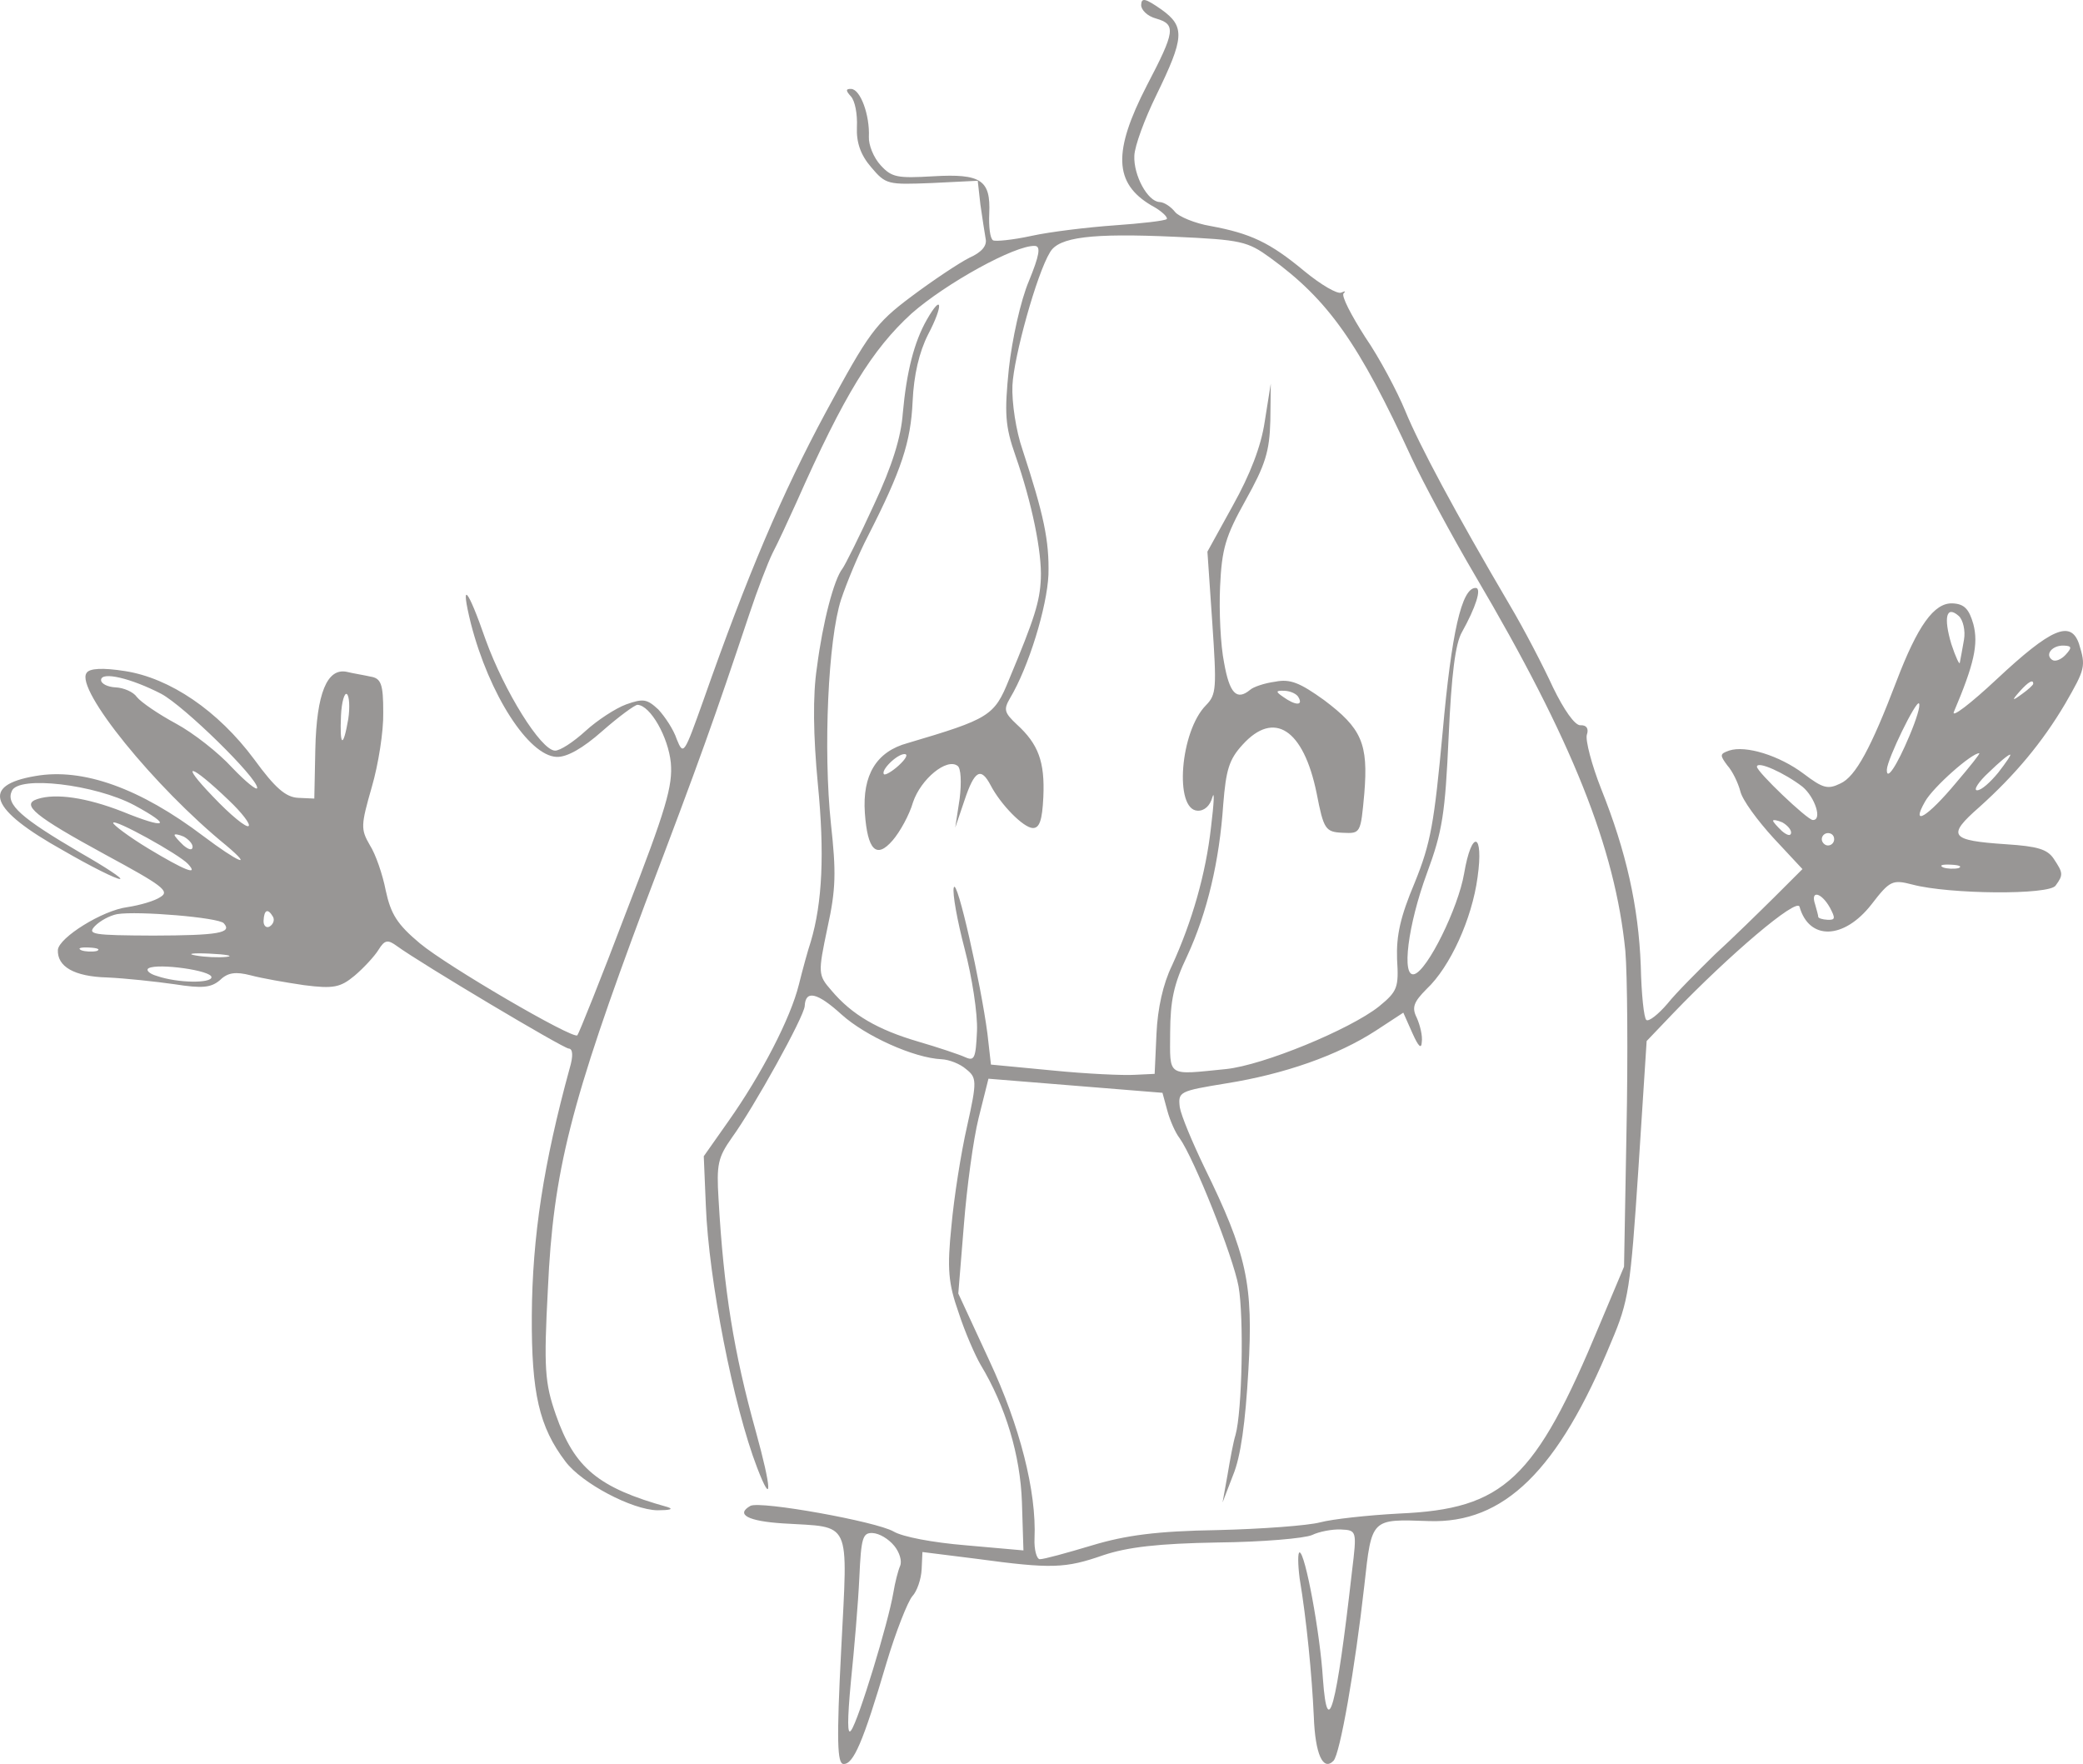 <?xml version="1.0" encoding="UTF-8"?> <svg xmlns="http://www.w3.org/2000/svg" viewBox="0 0 127.7 108.136" fill="none"><path d="M69.96 0.297C69.946 0.6 70.345 0.998 70.871 1.135C72.107 1.495 72.051 1.91 70.305 5.248C68.223 9.292 68.287 11.232 70.58 12.589C71.21 12.921 71.61 13.319 71.529 13.429C71.41 13.537 69.96 13.7 68.322 13.815C66.684 13.931 64.393 14.207 63.243 14.458C62.092 14.71 61.025 14.814 60.877 14.731C60.692 14.609 60.611 13.884 60.647 13.088C60.74 11.042 60.151 10.635 57.22 10.806C55.012 10.934 54.672 10.881 53.985 10.128C53.551 9.653 53.244 8.88 53.267 8.387C53.327 7.061 52.753 5.478 52.184 5.452C51.843 5.437 51.838 5.551 52.164 5.907C52.417 6.184 52.571 6.989 52.534 7.784C52.492 8.732 52.76 9.503 53.41 10.254C54.311 11.32 54.424 11.325 57.125 11.22L59.941 11.081L60.103 12.532C60.218 13.334 60.365 14.29 60.425 14.634C60.52 15.056 60.198 15.459 59.423 15.804C58.801 16.118 57.196 17.184 55.86 18.186C53.659 19.833 53.253 20.422 50.643 25.24C47.948 30.244 45.823 35.235 43.121 42.934C41.946 46.222 41.903 46.334 41.493 45.328C41.293 44.712 40.759 43.928 40.361 43.493C39.669 42.854 39.443 42.806 38.401 43.176C37.745 43.412 36.61 44.158 35.897 44.809C35.145 45.496 34.323 46.029 34.02 46.015C33.149 45.975 30.92 42.381 29.772 39.216C28.664 36.015 28.194 35.499 28.868 38.226C29.998 42.605 32.412 46.322 34.117 46.399C34.761 46.428 35.736 45.865 36.922 44.818C37.95 43.915 38.932 43.2 39.083 43.207C39.879 43.243 40.968 45.191 41.125 46.755C41.251 48.165 40.845 49.59 38.395 55.895C36.842 60.001 35.473 63.394 35.394 63.467C35.117 63.72 27.422 59.233 25.74 57.828C24.349 56.664 23.96 56.039 23.646 54.582C23.462 53.624 23.026 52.351 22.671 51.804C22.108 50.829 22.118 50.601 22.795 48.24C23.199 46.854 23.519 44.818 23.495 43.678C23.498 41.931 23.362 41.583 22.721 41.478C22.308 41.384 21.629 41.277 21.254 41.184C20.05 40.94 19.41 42.505 19.331 45.919L19.269 48.954L18.284 48.909C17.526 48.875 16.868 48.313 15.582 46.546C13.363 43.56 10.416 41.566 7.663 41.138C6.306 40.925 5.469 40.963 5.304 41.259C4.613 42.253 9.468 48.244 13.862 51.822C15.617 53.306 14.575 52.841 12.482 51.266C8.591 48.318 5.079 47.058 2.17 47.572C-1.197 48.14 -0.656 49.607 3.862 52.128C5.564 53.117 7.161 53.91 7.352 53.881C7.579 53.891 6.473 53.158 4.956 52.292C1.294 50.152 0.345 49.311 0.724 48.493C1.109 47.523 5.83 48.079 8.24 49.365C10.612 50.65 10.222 50.86 7.501 49.749C5.3 48.89 3.414 48.615 2.296 48.982C1.256 49.315 2.134 50.038 6.47 52.398C9.916 54.263 10.431 54.628 9.846 54.981C9.493 55.231 8.57 55.493 7.805 55.61C6.277 55.807 3.62 57.471 3.548 58.227C3.502 59.25 4.537 59.867 6.585 59.921C7.683 59.971 9.535 60.169 10.704 60.336C12.401 60.602 12.935 60.551 13.488 60.082C13.965 59.61 14.461 59.557 15.361 59.787C16.036 59.97 17.506 60.226 18.637 60.392C20.449 60.625 20.871 60.531 21.739 59.811C22.292 59.342 22.97 58.614 23.216 58.207C23.585 57.616 23.776 57.587 24.327 57.991C25.834 59.085 34.522 64.263 34.863 64.278C35.129 64.29 35.146 64.746 34.922 65.496C33.33 71.309 32.633 75.795 32.603 80.654C32.578 85.399 33.053 87.471 34.666 89.594C35.668 90.93 38.746 92.551 40.301 92.583C41.061 92.58 41.33 92.516 40.918 92.383C36.681 91.204 35.217 89.999 34.075 86.72C33.403 84.791 33.33 83.876 33.588 79.028C33.916 71.791 34.978 67.625 39.557 55.378C42.963 46.42 43.791 44.066 45.942 37.633C46.426 36.174 47.072 34.494 47.365 33.9C47.697 33.27 48.329 31.894 48.835 30.778C51.753 24.189 53.473 21.42 55.89 19.213C57.985 17.372 62.23 15.02 63.443 15.075C63.822 15.092 63.72 15.657 63.08 17.223C62.57 18.415 62.043 20.821 61.849 22.596C61.574 25.318 61.614 26.117 62.253 27.93C63.261 30.824 63.883 33.851 63.809 35.48C63.746 36.882 63.434 37.894 61.859 41.657C60.96 43.894 60.648 44.07 55.645 45.552C53.723 46.072 52.861 47.514 53.021 49.837C53.183 52.123 53.728 52.679 54.73 51.51C55.171 50.998 55.749 49.961 55.975 49.174C56.457 47.753 58.034 46.457 58.696 46.943C58.918 47.067 58.952 47.98 58.832 48.962L58.562 50.734L59.132 49.051C59.746 47.218 60.135 47.008 60.73 48.136C61.359 49.342 62.738 50.733 63.307 50.759C63.724 50.778 63.897 50.292 63.963 48.852C64.061 46.693 63.654 45.611 62.341 44.413C61.577 43.695 61.509 43.502 61.921 42.799C63.071 40.877 64.187 37.206 64.276 35.236C64.333 33.15 63.988 31.54 62.687 27.57C62.284 26.413 62.022 24.655 62.068 23.631C62.147 21.888 63.555 16.789 64.375 15.459C64.91 14.534 66.896 14.282 72.011 14.514C76.103 14.699 76.479 14.792 77.876 15.805C81.441 18.396 83.296 21.024 86.546 28.082C87.238 29.556 88.989 32.825 90.434 35.282C96.393 45.386 99.017 51.997 99.643 58.29C99.767 59.739 99.808 64.715 99.714 69.305L99.563 77.651L98.074 81.19C94.111 90.731 92.208 92.505 85.778 92.783C83.837 92.885 81.662 93.128 80.932 93.323C80.202 93.517 77.382 93.732 74.646 93.797C70.922 93.857 69.012 94.112 66.934 94.739C65.394 95.201 63.971 95.592 63.744 95.582C63.555 95.573 63.391 94.996 63.422 94.314C63.552 91.434 62.52 87.401 60.651 83.405L58.749 79.294L59.091 75.096C59.271 72.788 59.67 69.844 59.996 68.53L60.598 66.127L65.932 66.559L71.266 66.991L71.559 68.067C71.721 68.682 72.066 69.457 72.317 69.772C73.21 71.027 75.596 77.02 75.93 78.858C76.263 80.734 76.153 86.5 75.745 87.962C75.613 88.374 75.411 89.466 75.255 90.408L74.95 92.103L75.596 90.423C76.064 89.305 76.35 87.192 76.532 84.011C76.848 78.71 76.438 76.869 73.831 71.549C73.103 70.035 72.417 68.409 72.327 67.874C72.218 66.92 72.296 66.885 75.203 66.409C78.722 65.847 82.001 64.705 84.348 63.179L86.031 62.078L86.582 63.318C86.961 64.171 87.143 64.331 87.164 63.876C87.219 63.499 87.059 62.846 86.852 62.381C86.539 61.759 86.668 61.423 87.463 60.624C88.891 59.284 90.239 56.346 90.583 53.779C90.974 51.025 90.224 50.802 89.758 53.552C89.397 55.662 87.515 59.487 86.707 59.717C85.899 59.946 86.312 56.699 87.481 53.525C88.433 50.948 88.595 49.892 88.81 45.156C88.983 41.329 89.22 39.441 89.632 38.739C90.458 37.258 90.854 36.061 90.475 36.043C89.604 36.004 88.983 38.823 88.443 44.874C87.923 50.47 87.717 51.675 86.734 54.099C85.84 56.222 85.599 57.35 85.648 58.795C85.758 60.547 85.672 60.771 84.529 61.706C82.757 63.107 77.456 65.297 75.167 65.535C71.505 65.9 71.726 66.062 71.737 63.291C71.749 61.355 71.947 60.339 72.786 58.592C74.007 55.952 74.757 52.797 74.991 49.314C75.163 47.196 75.343 46.558 76.182 45.647C78.1 43.532 79.909 44.677 80.717 48.624C81.148 50.846 81.255 51.003 82.316 51.051C83.415 51.101 83.415 51.101 83.64 48.643C83.892 45.579 83.479 44.649 81.166 42.911C79.695 41.858 79.099 41.603 78.179 41.789C77.53 41.873 76.836 42.108 76.638 42.289C75.81 42.973 75.375 42.497 75.043 40.622C74.825 39.549 74.73 37.456 74.797 35.978C74.904 33.629 75.128 32.88 76.367 30.658C77.566 28.51 77.831 27.687 77.879 25.791L77.906 23.514L77.534 25.851C77.314 27.36 76.627 29.113 75.594 30.965L74.022 33.817L74.319 38.159C74.592 42.196 74.575 42.575 73.937 43.229C72.346 44.828 71.977 49.633 73.417 49.698C73.833 49.717 74.19 49.392 74.327 48.866C74.462 48.417 74.426 49.213 74.245 50.685C73.923 53.594 73.07 56.517 71.847 59.195C71.303 60.31 70.969 61.813 70.899 63.367L70.787 65.83L69.57 65.888C68.884 65.933 66.611 65.83 64.532 65.622L60.751 65.261L60.534 63.353C60.139 60.335 58.655 53.7 58.471 54.413C58.38 54.75 58.683 56.435 59.137 58.164C59.59 59.893 59.943 62.149 59.895 63.21C59.82 64.877 59.735 65.063 59.177 64.81C58.805 64.641 57.496 64.202 56.259 63.842C53.824 63.125 52.232 62.217 50.971 60.717C50.141 59.769 50.146 59.655 50.728 56.872C51.253 54.503 51.263 53.441 50.941 50.502C50.463 45.963 50.77 39.18 51.564 36.748C51.915 35.701 52.64 33.949 53.222 32.837C55.264 28.829 55.836 27.108 55.949 24.607C56.023 22.978 56.351 21.588 56.894 20.511C57.849 18.694 57.77 17.931 56.821 19.597C56.038 20.966 55.575 22.806 55.346 25.339C55.243 26.777 54.708 28.538 53.573 30.954C52.688 32.888 51.812 34.633 51.65 34.854C51.126 35.513 50.438 38.14 50.085 40.896C49.817 42.63 49.857 45.1 50.14 48.074C50.555 52.307 50.418 55.339 49.702 57.736C49.526 58.26 49.208 59.422 48.975 60.361C48.464 62.426 46.675 65.876 44.647 68.746L43.145 70.88L43.273 73.923C43.448 78.45 44.958 86.188 46.418 89.975C47.37 92.448 47.309 91.268 46.331 87.73C44.992 82.924 44.368 79.099 44.051 73.503C43.92 71.371 44.015 70.957 44.867 69.743C46.204 67.905 49.305 62.313 49.334 61.668C49.378 60.683 50.093 60.829 51.588 62.188C53.047 63.507 56.024 64.857 57.729 64.934C58.183 64.955 58.855 65.213 59.22 65.534C59.88 66.057 59.909 66.248 59.29 69.03C58.911 70.683 58.483 73.435 58.33 75.137C58.058 77.783 58.132 78.659 58.771 80.473C59.171 81.706 59.791 83.101 60.108 83.647C61.662 86.223 62.551 89.225 62.65 92.077L62.743 95.043L59.226 94.731C57.184 94.563 55.339 94.214 54.784 93.885C53.711 93.267 46.631 91.997 46.009 92.31C45.074 92.837 45.852 93.252 48.01 93.388C52.251 93.656 51.975 93.036 51.571 101.105C51.278 106.749 51.33 108.118 51.709 108.135C52.315 108.163 52.907 106.823 54.343 101.952C54.925 100.004 55.653 98.176 55.934 97.848C56.213 97.556 56.474 96.809 56.502 96.203L56.55 95.142L59.872 95.558C64.476 96.184 65.313 96.146 67.628 95.34C69.131 94.838 71.001 94.62 74.649 94.557C77.384 94.529 79.976 94.305 80.441 94.098C80.868 93.89 81.673 93.736 82.203 93.76C83.188 93.805 83.186 93.843 82.884 96.335C81.934 104.721 81.385 106.784 81.104 102.937C80.93 100.081 80.013 95.18 79.672 95.164C79.558 95.159 79.563 95.881 79.675 96.759C80.094 99.246 80.431 102.716 80.544 105.227C80.629 107.547 81.113 108.594 81.751 107.94C82.148 107.54 83.069 102.304 83.644 97.167C84.096 93.049 84.055 93.123 87.58 93.244C92.204 93.416 95.542 90.15 98.785 82.248C99.848 79.752 99.958 78.998 100.441 71.691L100.949 63.817L102.583 62.107C106.01 58.541 110.157 55.008 110.321 55.585C110.91 57.662 113.039 57.606 114.731 55.443C115.861 53.976 116.016 53.907 117.254 54.228C119.506 54.824 125.654 54.875 126.023 54.284C126.508 53.623 126.476 53.507 125.907 52.646C125.516 52.059 124.917 51.88 122.986 51.754C119.541 51.523 119.326 51.247 121.343 49.478C123.519 47.526 125.205 45.514 126.603 43.148C127.84 41.001 127.884 40.852 127.454 39.465C126.95 38 125.75 38.515 122.419 41.629C120.794 43.15 119.614 44.046 119.785 43.636C121.018 40.73 121.301 39.49 120.978 38.261C120.716 37.338 120.426 37.021 119.706 36.988C118.569 36.936 117.555 38.371 116.262 41.768C114.711 45.836 113.757 47.615 112.827 48.029C112.051 48.411 111.751 48.322 110.576 47.433C109.071 46.302 107.011 45.677 106.009 46.011C105.43 46.213 105.426 46.289 105.892 46.917C106.217 47.274 106.563 48.011 106.693 48.51C106.82 49.048 107.75 50.305 108.727 51.374L110.501 53.277L108.791 54.984C107.837 55.928 106.208 57.525 105.139 58.502C104.106 59.518 102.754 60.861 102.23 61.521C101.669 62.179 101.078 62.646 100.932 62.525C100.784 62.443 100.625 60.917 100.589 59.207C100.45 55.555 99.692 52.18 98.157 48.351C97.578 46.882 97.19 45.384 97.281 45.047C97.412 44.673 97.271 44.439 96.89 44.459C96.548 44.482 95.871 43.502 95.211 42.143C94.624 40.863 93.436 38.57 92.554 37.087C89.205 31.392 87 27.267 86.146 25.178C85.667 24.017 84.583 21.956 83.693 20.663C82.842 19.333 82.213 18.128 82.371 17.983C82.53 17.838 82.454 17.835 82.221 17.938C81.989 18.041 80.99 17.465 79.965 16.621C77.843 14.854 76.653 14.307 74.205 13.854C73.263 13.697 72.257 13.272 72.042 12.997C71.79 12.681 71.386 12.397 71.082 12.384C70.362 12.351 69.486 10.755 69.541 9.542C69.568 8.936 70.174 7.293 70.885 5.844C72.602 2.315 72.671 1.635 71.2 0.581C70.206 -0.11 69.98 -0.158 69.96 0.297ZM120.403 39.222C120.301 39.787 120.198 40.389 120.149 40.615C120.141 40.804 119.898 40.3 119.631 39.49C119.136 37.835 119.322 37.085 120.089 37.765C120.344 38.004 120.504 38.657 120.403 39.222ZM126.625 40.149C126.346 40.44 125.998 40.576 125.814 40.454C125.335 40.129 125.817 39.543 126.537 39.576C127.03 39.598 127.025 39.712 126.625 40.149ZM124.647 41.92C124.643 41.996 124.326 42.285 123.973 42.535C123.345 43 123.308 42.96 123.828 42.376C124.348 41.793 124.66 41.617 124.647 41.92ZM117.06 45.107C116.294 46.933 115.642 47.929 115.676 47.171C115.705 46.527 117.463 42.923 117.644 43.121C117.752 43.24 117.486 44.101 117.06 45.107ZM79.616 42.765C79.896 43.271 79.404 43.249 78.668 42.722C78.19 42.397 78.193 42.321 78.761 42.347C79.102 42.362 79.512 42.533 79.616 42.765ZM119.93 47.971C118.163 50.093 117.109 50.729 118.017 49.137C118.513 48.249 120.886 46.154 121.34 46.174C121.416 46.178 120.772 46.984 119.93 47.971ZM122.501 47.366C122.019 47.952 121.465 48.458 121.199 48.446C120.972 48.436 121.299 47.919 121.933 47.34C122.568 46.724 123.121 46.255 123.235 46.26C123.311 46.264 122.985 46.743 122.501 47.366ZM9.878 42.529C11.287 43.276 15.795 47.695 15.768 48.302C15.759 48.491 15.063 47.928 14.23 47.055C13.398 46.144 11.858 44.935 10.783 44.355C9.708 43.775 8.64 43.043 8.389 42.727C8.175 42.414 7.579 42.159 7.087 42.137C6.594 42.115 6.186 41.906 6.196 41.679C6.22 41.149 8.023 41.572 9.878 42.529ZM21.351 44.074C21.041 45.882 20.817 45.796 20.905 43.864C20.943 43.031 21.122 42.431 21.268 42.551C21.414 42.672 21.459 43.358 21.351 44.074ZM110.502 48.227C111.271 48.87 111.737 50.295 111.131 50.268C110.79 50.253 107.696 47.303 107.71 47C107.727 46.621 109.402 47.38 110.502 48.227ZM55.089 46.932C54.693 47.293 54.264 47.54 54.192 47.461C53.975 47.223 55.008 46.207 55.463 46.227C55.69 46.238 55.525 46.534 55.089 46.932ZM109.805 51.043C109.795 51.271 109.569 51.222 109.24 50.942C108.949 50.663 108.696 50.385 108.699 50.31C108.703 50.234 108.966 50.284 109.264 50.411C109.56 50.577 109.814 50.854 109.805 51.043ZM112.444 51.467C112.435 51.656 112.275 51.839 112.048 51.828C111.858 51.82 111.677 51.622 111.686 51.432C111.696 51.205 111.893 51.062 112.082 51.07C112.309 51.081 112.454 51.239 112.444 51.467ZM14.025 49.058C14.826 49.815 15.363 50.523 15.245 50.632C15.124 50.778 14.135 49.974 13.048 48.824C10.945 46.64 11.66 46.786 14.025 49.058ZM120.072 53.217C119.804 53.281 119.349 53.26 119.125 53.174C118.865 53.048 119.058 52.981 119.588 53.005C120.119 53.029 120.305 53.114 120.072 53.217ZM11.532 52.969C12.219 53.722 11.287 53.338 9.107 52.024C7.887 51.286 6.933 50.559 6.938 50.445C6.952 50.142 10.989 52.375 11.532 52.969ZM112.179 55.631C112.529 56.292 112.524 56.406 112.031 56.384C111.728 56.37 111.466 56.282 111.47 56.206C111.473 56.131 111.375 55.785 111.277 55.438C110.975 54.551 111.652 54.696 112.179 55.631ZM11.807 51.919C11.797 52.146 11.571 52.098 11.242 51.817C10.951 51.538 10.698 51.261 10.701 51.185C10.705 51.109 10.968 51.159 11.266 51.287C11.562 51.452 11.816 51.729 11.807 51.919ZM16.739 56.205C16.844 56.399 16.756 56.661 16.522 56.802C16.327 56.908 16.145 56.747 16.158 56.444C16.189 55.762 16.422 55.659 16.739 56.205ZM13.721 56.6C14.264 57.194 13.346 57.342 9.397 57.353C5.677 57.336 5.337 57.283 5.816 56.773C6.135 56.446 6.718 56.13 7.178 56.038C8.441 55.829 13.434 56.245 13.721 56.6ZM5.937 58.297C5.668 58.361 5.213 58.34 4.989 58.254C4.729 58.129 4.922 58.061 5.453 58.085C5.983 58.109 6.169 58.194 5.937 58.297ZM13.894 58.658C13.398 58.711 12.564 58.673 11.999 58.572C11.396 58.469 11.817 58.412 12.84 58.458C13.901 58.506 14.352 58.603 13.894 58.658ZM12.964 59.907C12.947 60.286 10.897 60.269 9.626 59.831C9.139 59.695 8.922 59.458 9.116 59.352C9.7 59.037 12.983 59.49 12.964 59.907ZM54.821 94.76C55.144 95.154 55.31 95.693 55.183 95.991C55.055 96.289 54.871 97.002 54.766 97.643C54.454 99.489 52.626 105.481 52.182 106.069C51.938 106.437 51.944 105.45 52.166 103.068C52.369 101.103 52.611 98.267 52.682 96.713C52.792 94.288 52.883 93.951 53.489 93.978C53.906 93.997 54.461 94.326 54.821 94.76Z" fill="#989695"></path></svg> 